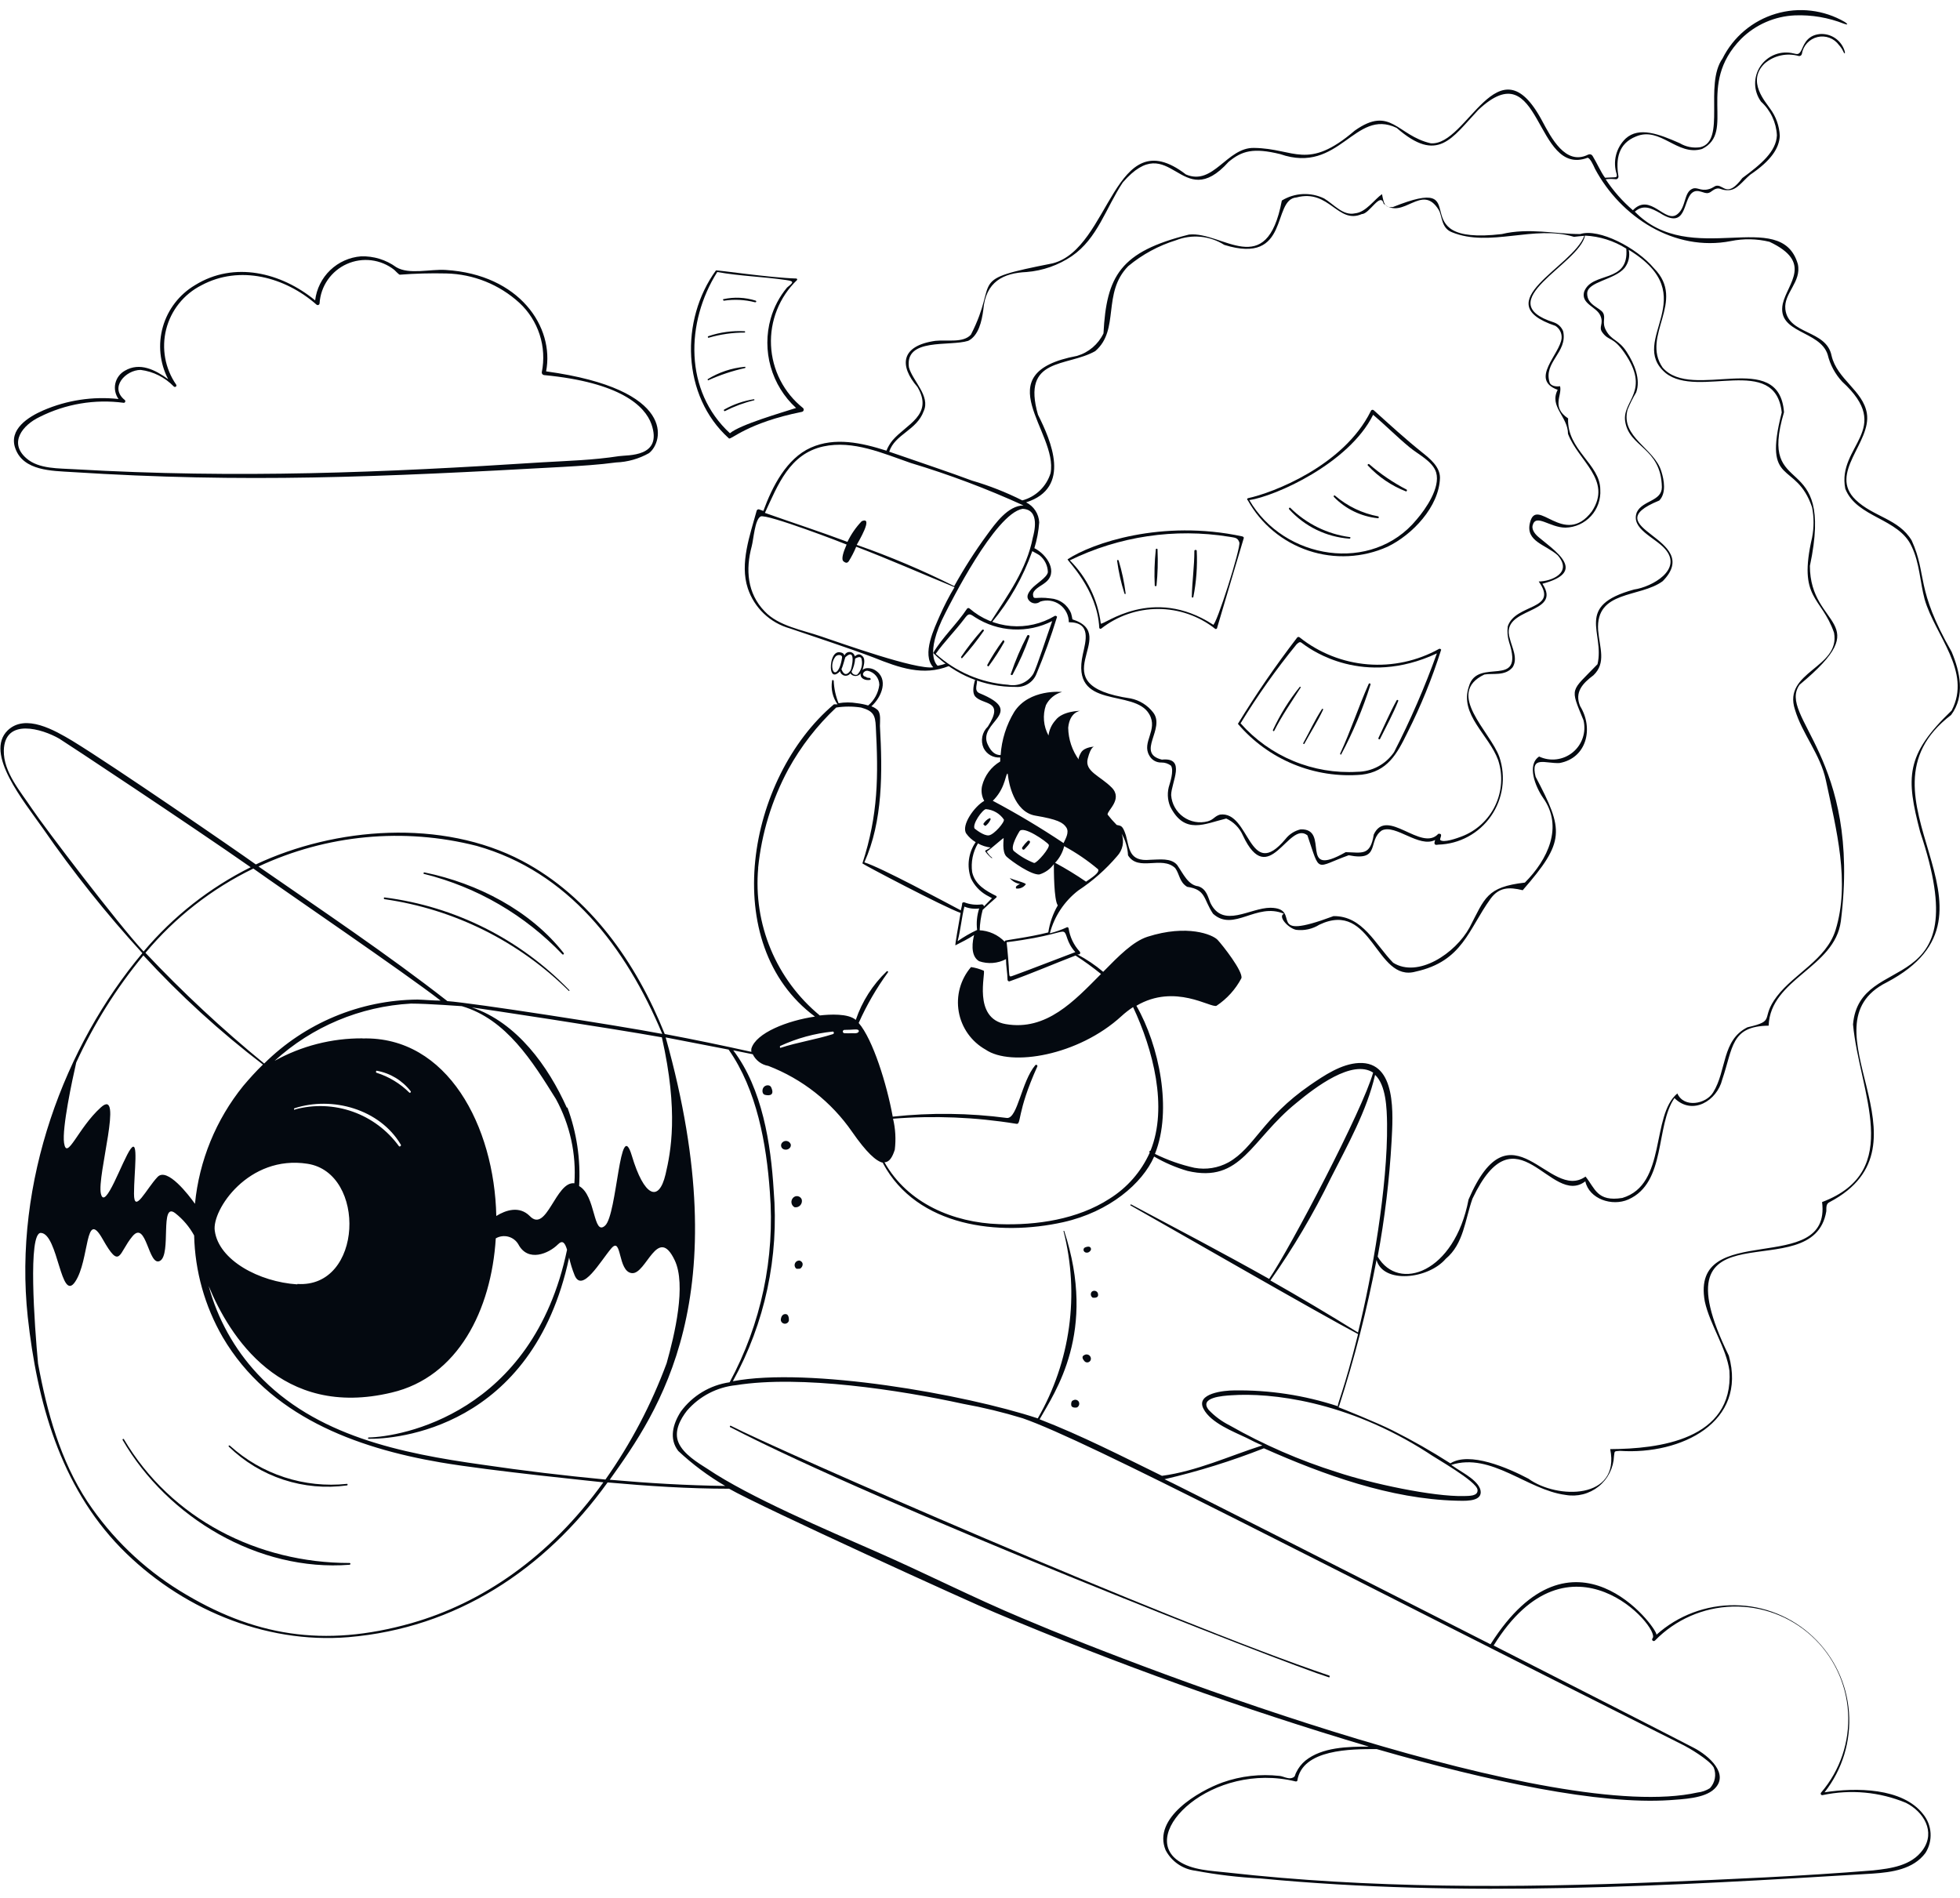 <svg viewBox="0 0 190 184" fill="none" xmlns="http://www.w3.org/2000/svg">
<g id="Group">
<path id="Vector" d="M77.85 39.56C76.929 38.827 76.175 37.906 75.639 36.857C75.103 35.809 74.797 34.658 74.742 33.482C74.687 32.306 74.884 31.131 75.32 30.038C75.756 28.944 76.421 27.956 77.27 27.14C77.276 27.127 77.28 27.112 77.279 27.097C77.279 27.082 77.276 27.067 77.269 27.053C77.262 27.04 77.253 27.028 77.241 27.019C77.229 27.01 77.215 27.003 77.2 27C74.63 26.93 69.45 26.15 69.4 26.22C65.93 31 66.06 38.37 70.66 42.5C70.86 42.67 72.44 40.99 77.72 39.93C77.76 39.925 77.798 39.908 77.83 39.883C77.861 39.857 77.885 39.823 77.899 39.785C77.912 39.747 77.915 39.706 77.906 39.666C77.898 39.626 77.878 39.59 77.85 39.56ZM70.76 42C66.31 37.91 66.46 31.24 69.53 26.37C71.74 26.77 74 26.82 76.22 27.15C77.07 27.27 76.87 27.4 76.29 27.88C75.559 28.759 75.021 29.781 74.71 30.88C74.277 32.411 74.278 34.033 74.712 35.564C75.146 37.095 75.997 38.475 77.17 39.55C75.79 40 71.74 41.16 70.76 42Z" fill="#040910"/>
<path id="Vector_2" d="M73.1 38.7C72.084 38.855 71.105 39.194 70.21 39.7C70.11 39.75 70.21 39.9 70.28 39.85C71.182 39.389 72.135 39.036 73.12 38.8C73.126 38.792 73.13 38.783 73.132 38.774C73.134 38.764 73.134 38.755 73.132 38.745C73.13 38.736 73.126 38.727 73.121 38.719C73.115 38.712 73.108 38.705 73.1 38.7ZM72.19 35.56C70.917 35.677 69.688 36.088 68.6 36.76C68.6 36.76 68.6 36.89 68.65 36.87C69.796 36.351 70.992 35.952 72.22 35.68C72.29 35.66 72.27 35.53 72.19 35.56ZM68.7 32.74C69.834 32.409 71.009 32.24 72.19 32.24C72.203 32.235 72.214 32.226 72.222 32.214C72.23 32.203 72.234 32.189 72.234 32.175C72.234 32.161 72.23 32.147 72.222 32.136C72.214 32.124 72.203 32.115 72.19 32.11C70.997 32.043 69.802 32.206 68.67 32.59C68.57 32.62 68.62 32.77 68.7 32.74ZM73.27 29.15C72.255 28.825 71.172 28.774 70.13 29C70.03 29 70.13 29.17 70.18 29.15C71.18 29 72.2 29.05 73.18 29.3C73.32 29.32 73.35 29.2 73.27 29.15ZM52.94 36C53.76 31.72 50.38 26.61 43.21 26.17C41.7 26.07 39.66 26.65 38.41 25.9C37.421 25.181 36.222 24.812 35 24.85C33.879 24.937 32.823 25.41 32.011 26.189C31.2 26.967 30.683 28.003 30.55 29.12C27.28 26.43 22.71 25.28 18.91 27.64C17.392 28.538 16.275 29.984 15.789 31.68C15.304 33.376 15.487 35.194 16.3 36.76C15.06 35.86 13.56 35.08 12.1 35.94C11.869 36.069 11.667 36.246 11.509 36.458C11.35 36.671 11.239 36.914 11.181 37.173C11.123 37.432 11.121 37.7 11.175 37.959C11.228 38.219 11.335 38.465 11.49 38.68C9.006 38.41 6.494 38.789 4.2 39.78C2.75 40.41 0.81 41.62 1.49 43.48C2.27 45.66 5.06 45.64 6.94 45.76C23.78 46.84 36.77 46.25 54.61 45.26C56.32 45.16 58.03 45.06 59.73 44.83C60.847 44.788 61.937 44.479 62.91 43.93C64.31 42.87 65.63 37.75 52.94 36ZM60 44.22C57.47 44.61 55.09 44.67 52.53 44.82C37.07 45.82 23.1 46.4 7.24 45.49C5.73 45.39 3.77 45.49 2.56 44.43C0.8 42.9 2.23 41.19 3.82 40.43C6.345 39.154 9.197 38.673 12 39.05C12.13 39.05 12.2 38.88 12.1 38.78C10.57 37.57 12.18 35.86 13.64 35.86C14.862 36.015 15.995 36.583 16.85 37.47C16.95 37.57 17.18 37.47 17.08 37.29C16.544 36.516 16.181 35.636 16.013 34.71C15.846 33.784 15.879 32.832 16.11 31.92C16.341 31.008 16.765 30.155 17.354 29.42C17.942 28.686 18.68 28.085 19.52 27.66C23.24 25.66 27.64 26.86 30.68 29.53C30.706 29.553 30.738 29.568 30.771 29.573C30.805 29.579 30.84 29.575 30.872 29.561C30.903 29.547 30.93 29.525 30.95 29.496C30.969 29.468 30.979 29.434 30.98 29.4C31.032 28.585 31.305 27.799 31.77 27.128C32.236 26.457 32.876 25.926 33.621 25.593C34.367 25.259 35.189 25.135 36 25.235C36.81 25.335 37.578 25.655 38.22 26.16C38.3 26.23 38.65 26.61 38.75 26.63C40.254 26.514 41.763 26.474 43.27 26.51C45.892 26.572 48.404 27.58 50.34 29.35C51.251 30.192 51.93 31.254 52.312 32.434C52.694 33.615 52.766 34.874 52.52 36.09C52.514 36.153 52.533 36.216 52.572 36.266C52.611 36.316 52.667 36.35 52.73 36.36C60.15 37.07 62.52 39.36 63.15 41.12C64.27 44.36 60.84 44.09 60 44.22ZM120.43 52C112.62 50.32 105.85 52.66 103.49 54.22C103.39 54.29 106.38 57.11 106.56 60.85C106.562 60.872 106.57 60.894 106.583 60.912C106.596 60.93 106.614 60.944 106.635 60.952C106.656 60.96 106.679 60.963 106.701 60.959C106.723 60.955 106.744 60.945 106.76 60.93C108.331 59.702 110.267 59.035 112.26 59.035C114.254 59.035 116.19 59.702 117.76 60.93C117.777 60.95 117.8 60.965 117.825 60.972C117.851 60.979 117.878 60.978 117.903 60.97C117.928 60.961 117.95 60.945 117.965 60.923C117.981 60.902 117.99 60.876 117.99 60.85C118.84 57.94 119.72 55.05 120.58 52.13C120.566 52.098 120.546 52.07 120.52 52.048C120.494 52.025 120.463 52.009 120.43 52ZM117.59 60.55C111.7 56.73 107.01 60.63 106.71 60.45C106.417 58.13 105.362 55.974 103.71 54.32C108.494 51.984 113.884 51.184 119.14 52.03C119.67 52.13 119.97 52.08 120.14 52.58C120.31 53.08 117.87 60.75 117.59 60.57V60.55Z" fill="#040910"/>
<path id="Vector_3" d="M108.29 54.36C108.435 55.435 108.673 56.496 109 57.53C109 57.6 109.15 57.6 109.12 57.53C108.985 56.449 108.757 55.382 108.44 54.34C108.39 54.24 108.27 54.29 108.29 54.36ZM112.21 53.31C112.215 53.296 112.216 53.282 112.214 53.268C112.212 53.254 112.207 53.24 112.198 53.228C112.19 53.217 112.179 53.207 112.166 53.2C112.153 53.194 112.139 53.19 112.125 53.19C112.111 53.19 112.096 53.194 112.084 53.2C112.071 53.207 112.06 53.217 112.052 53.228C112.043 53.24 112.038 53.254 112.036 53.268C112.034 53.282 112.035 53.296 112.04 53.31C111.917 54.459 111.883 55.616 111.94 56.77C111.946 56.788 111.958 56.803 111.973 56.814C111.988 56.825 112.006 56.83 112.025 56.83C112.044 56.83 112.062 56.825 112.077 56.814C112.092 56.803 112.104 56.788 112.11 56.77C112.227 55.621 112.26 54.464 112.21 53.31ZM115.78 53.41C115.78 54.91 115.56 56.41 115.53 57.88C115.536 57.895 115.546 57.908 115.559 57.918C115.573 57.927 115.589 57.932 115.605 57.932C115.621 57.932 115.637 57.927 115.651 57.918C115.664 57.908 115.674 57.895 115.68 57.88C115.974 56.399 116.085 54.888 116.01 53.38C116 53.28 115.78 53.28 115.78 53.41ZM102.23 59.72C100.956 60.478 99.476 60.816 97.999 60.687C96.522 60.558 95.123 59.968 94 59C93.984 58.983 93.965 58.969 93.943 58.959C93.922 58.95 93.898 58.945 93.875 58.945C93.852 58.945 93.828 58.95 93.807 58.959C93.785 58.969 93.766 58.983 93.75 59C92.75 60.51 91.36 61.77 90.46 63.3C91.506 64.356 92.752 65.191 94.127 65.756C95.501 66.321 96.974 66.604 98.46 66.59C98.88 66.622 99.3 66.52 99.659 66.299C100.019 66.079 100.299 65.75 100.46 65.36C101.218 63.551 101.886 61.706 102.46 59.83C102.51 59.77 102.33 59.64 102.23 59.72ZM100.17 65.32C99.917 65.726 99.545 66.045 99.106 66.235C98.666 66.424 98.179 66.475 97.71 66.38C95.107 66.189 92.643 65.133 90.71 63.38C91.56 62.19 92.57 61.19 93.45 60.03C93.9 59.43 93.95 59.45 94.51 59.83C95.617 60.541 96.89 60.951 98.204 61.017C99.518 61.084 100.827 60.806 102 60.21C101.6 61.3 100.48 64.77 100.17 65.32Z" fill="#040910"/>
<path id="Vector_4" d="M98.16 65.4C98.799 64.221 99.344 62.994 99.79 61.73C99.803 61.701 99.805 61.668 99.793 61.638C99.782 61.608 99.759 61.583 99.73 61.57C99.701 61.557 99.668 61.556 99.638 61.567C99.608 61.578 99.583 61.601 99.57 61.63C98.952 62.811 98.427 64.038 98 65.3C97.91 65.42 98.11 65.5 98.16 65.4ZM97.21 62.1C96.652 62.854 96.148 63.646 95.7 64.47C95.7 64.57 95.8 64.64 95.85 64.57C96.401 63.822 96.905 63.04 97.36 62.23C97.38 62.13 97.26 62 97.21 62.1ZM95.22 61.05C94.475 61.882 93.786 62.764 93.16 63.69C93.16 63.76 93.23 63.86 93.28 63.79C94.032 62.955 94.73 62.073 95.37 61.15C95.42 61.07 95.3 61 95.22 61.05ZM137.85 43.85C136.25 42.57 134.71 41.16 133.18 39.78C133.158 39.758 133.13 39.742 133.1 39.734C133.069 39.726 133.038 39.726 133.007 39.734C132.977 39.742 132.949 39.758 132.927 39.78C132.905 39.802 132.889 39.83 132.88 39.86C130.24 45.19 123.32 47.8 120.96 48.3C120.941 48.309 120.925 48.323 120.913 48.341C120.902 48.358 120.896 48.379 120.896 48.4C120.896 48.421 120.902 48.442 120.913 48.459C120.925 48.477 120.941 48.491 120.96 48.5C122.246 50.81 124.351 52.554 126.859 53.387C129.368 54.22 132.098 54.082 134.51 53C136.9 51.85 139.51 49.13 139.59 46.32C139.59 45.24 138.61 44.46 137.85 43.85ZM121.11 48.48C123.65 48.1 130.77 44.93 133.11 40.21C134.29 41.21 135.42 42.35 136.63 43.35C137.46 44.05 138.89 44.71 139.22 45.81C139.64 47.27 138.22 49.33 137.33 50.36C133 55.64 124.46 54.26 121.11 48.48Z" fill="#040910"/>
<path id="Vector_5" d="M130.87 52.07C128.682 51.782 126.648 50.784 125.08 49.23C125.01 49.16 124.91 49.28 124.96 49.36C126.471 51.034 128.571 52.058 130.82 52.22C130.92 52.22 130.94 52.07 130.87 52.07ZM133.61 50.06C132.066 49.77 130.625 49.08 129.43 48.06C129.36 47.98 129.23 48.06 129.31 48.18C130.446 49.349 131.958 50.078 133.58 50.24C133.68 50.24 133.68 50.09 133.61 50.06ZM136.37 47.47C135.063 46.794 133.841 45.964 132.73 45C132.65 44.93 132.52 45.06 132.6 45.13C133.628 46.235 134.893 47.093 136.3 47.64C136.37 47.65 136.42 47.52 136.37 47.47ZM139.49 62.91C137.384 64.08 134.978 64.599 132.577 64.401C130.175 64.204 127.887 63.299 126 61.8C125.984 61.783 125.965 61.769 125.943 61.76C125.922 61.75 125.898 61.745 125.875 61.745C125.852 61.745 125.828 61.75 125.807 61.76C125.785 61.769 125.766 61.783 125.75 61.8C123.685 64.485 121.765 67.279 120 70.17C121.463 71.889 123.315 73.233 125.402 74.09C127.49 74.948 129.752 75.294 132 75.1C134.49 74.8 135.42 73.1 136.43 71.03C137.73 68.456 138.821 65.78 139.69 63.03C139.76 63 139.61 62.84 139.49 62.91ZM135.14 72.91C134.744 73.493 134.212 73.972 133.59 74.305C132.968 74.637 132.275 74.814 131.57 74.82C129.452 74.945 127.333 74.587 125.374 73.772C123.414 72.958 121.666 71.709 120.26 70.12C121.892 67.445 123.706 64.886 125.69 62.46C126.09 62.1 126.04 62.25 126.54 62.58C127.04 62.91 132.12 66.68 139.29 63.34C138.115 66.617 136.729 69.813 135.14 72.91Z" fill="#040910"/>
<path id="Vector_6" d="M126 66.58C124.962 67.868 124.086 69.279 123.39 70.78C123.39 70.85 123.46 70.93 123.52 70.85C124.27 69.37 125.2 68.04 126.1 66.63C126.09 66.6 126 66.55 126 66.58ZM128.15 68.74C127.46 69.79 126.94 70.95 126.34 72.03C126.29 72.11 126.42 72.16 126.44 72.11C127.04 71 127.72 69.95 128.25 68.82C128.3 68.74 128.2 68.66 128.15 68.74ZM132.68 66.3C131.68 68.54 130.94 70.85 129.91 73.06C129.91 73.14 129.99 73.19 130.01 73.14C131.164 70.98 132.115 68.716 132.85 66.38C132.855 66.369 132.858 66.357 132.859 66.344C132.859 66.332 132.857 66.32 132.853 66.308C132.849 66.297 132.843 66.286 132.834 66.277C132.826 66.268 132.816 66.26 132.805 66.255C132.794 66.25 132.782 66.247 132.769 66.246C132.757 66.246 132.745 66.248 132.733 66.252C132.721 66.256 132.711 66.262 132.702 66.271C132.693 66.279 132.685 66.289 132.68 66.3ZM133.78 71.63C134.38 70.42 135.04 69.22 135.54 67.96C135.59 67.86 135.42 67.81 135.39 67.89C134.74 69.07 134.21 70.32 133.63 71.53C133.58 71.66 133.73 71.73 133.78 71.63ZM128.85 162.43C113.37 157.22 74.93 140.36 70.85 138.22C70.78 138.17 70.7 138.3 70.78 138.35C85.28 145.89 124.4 161.22 128.84 162.61C128.9 162.61 128.93 162.46 128.85 162.43ZM76.14 127.39C75.71 127.39 75.69 127.92 75.69 127.97C75.701 128.061 75.742 128.146 75.808 128.21C75.874 128.274 75.96 128.314 76.051 128.322C76.143 128.33 76.234 128.307 76.311 128.255C76.387 128.204 76.443 128.128 76.47 128.04C76.47 128.04 76.54 127.39 76.14 127.39ZM77.7 122.31L77.55 122.21C77.453 122.192 77.353 122.207 77.266 122.253C77.178 122.299 77.109 122.373 77.069 122.463C77.028 122.553 77.019 122.653 77.043 122.749C77.067 122.845 77.122 122.93 77.2 122.99C77.289 123.006 77.381 123.006 77.47 122.99C77.6 123.06 78 122.62 77.7 122.31ZM77.72 116.28C77.69 116.198 77.638 116.126 77.571 116.07C77.504 116.014 77.424 115.976 77.338 115.961C77.252 115.946 77.163 115.954 77.081 115.983C76.999 116.013 76.926 116.064 76.87 116.13C76.811 116.195 76.767 116.272 76.742 116.357C76.717 116.441 76.712 116.53 76.726 116.617C76.74 116.703 76.775 116.785 76.825 116.857C76.876 116.929 76.943 116.988 77.02 117.03C77.12 117.048 77.224 117.041 77.321 117.009C77.418 116.977 77.505 116.921 77.575 116.846C77.644 116.771 77.694 116.68 77.719 116.582C77.745 116.483 77.745 116.379 77.72 116.28ZM76.64 110.9C76.608 110.826 76.559 110.761 76.496 110.711C76.433 110.661 76.359 110.626 76.28 110.612C76.201 110.597 76.119 110.602 76.043 110.626C75.966 110.65 75.896 110.693 75.84 110.75C75.793 110.794 75.757 110.85 75.737 110.911C75.716 110.972 75.71 111.037 75.72 111.101C75.73 111.165 75.755 111.226 75.793 111.278C75.831 111.33 75.882 111.372 75.94 111.4C76.37 111.59 76.77 111.22 76.64 110.9ZM74 105.44C73.85 105.67 73.87 106.12 74.22 106.15C74.22 106.15 75.22 106.4 74.75 105.39C74.61 105.12 74.16 105.17 74 105.44ZM103.84 136.16C103.84 136.56 104.4 136.44 104.4 136.44C104.448 136.415 104.491 136.38 104.526 136.338C104.561 136.296 104.587 136.248 104.602 136.196C104.618 136.144 104.624 136.089 104.618 136.035C104.612 135.98 104.596 135.928 104.57 135.88C104.542 135.835 104.506 135.796 104.463 135.766C104.42 135.735 104.372 135.714 104.32 135.703C104.269 135.692 104.216 135.691 104.164 135.701C104.113 135.711 104.064 135.731 104.02 135.76C103.89 135.78 103.82 136 103.84 136.16ZM105.17 132C105.225 132.044 105.293 132.07 105.363 132.075C105.433 132.081 105.504 132.066 105.566 132.032C105.627 131.998 105.678 131.946 105.711 131.884C105.743 131.821 105.757 131.75 105.75 131.68C105.743 131.608 105.717 131.539 105.676 131.479C105.634 131.42 105.578 131.372 105.513 131.341C105.447 131.31 105.375 131.296 105.302 131.301C105.23 131.306 105.16 131.33 105.1 131.37C104.72 131.56 105.12 131.94 105.17 132ZM105.93 125.8C106 125.8 106.61 125.9 106.41 125.33C106.384 125.28 106.346 125.236 106.3 125.202C106.254 125.169 106.201 125.146 106.145 125.136C106.089 125.127 106.031 125.13 105.976 125.146C105.922 125.163 105.872 125.191 105.83 125.23C105.795 125.272 105.769 125.322 105.755 125.375C105.741 125.428 105.739 125.484 105.748 125.538C105.758 125.592 105.779 125.644 105.81 125.689C105.842 125.734 105.882 125.772 105.93 125.8ZM105.7 121.25C105.739 121.206 105.761 121.149 105.761 121.09C105.761 121.031 105.739 120.974 105.7 120.93C105.58 120.75 105.07 120.93 105.07 121.03C104.9 121.37 105.41 121.63 105.7 121.25ZM33.88 151.52C25.03 151.52 16.59 147.27 12.01 139.52C11.96 139.44 11.84 139.52 11.89 139.6C16.24 147.11 25.06 152.39 33.89 151.69C34 151.67 34 151.52 33.88 151.52ZM33.63 144C33.73 144 33.71 143.82 33.63 143.85C31.586 144.064 29.52 143.846 27.566 143.208C25.612 142.571 23.814 141.529 22.29 140.15C22.21 140.08 22.11 140.15 22.19 140.25C23.687 141.703 25.495 142.796 27.477 143.446C29.459 144.096 31.563 144.285 33.63 144ZM55.2 96C50.428 91.044 44.105 87.868 37.28 87C37.18 87 37.18 87.15 37.28 87.17C44.038 88.14 50.304 91.261 55.15 96.07C55.15 96.07 55.22 96.07 55.2 96ZM41.15 84.73C46.254 86.008 50.891 88.71 54.52 92.52C54.537 92.533 54.557 92.539 54.578 92.538C54.599 92.537 54.619 92.528 54.635 92.514C54.65 92.5 54.66 92.481 54.663 92.46C54.666 92.439 54.661 92.418 54.65 92.4C51.4 88.25 46.28 85.63 41.17 84.58C41.158 84.574 41.146 84.572 41.133 84.572C41.12 84.572 41.108 84.575 41.097 84.581C41.085 84.587 41.076 84.596 41.069 84.606C41.061 84.616 41.056 84.628 41.055 84.641C41.053 84.654 41.054 84.666 41.059 84.678C41.063 84.691 41.07 84.701 41.079 84.71C41.089 84.719 41.1 84.725 41.112 84.729C41.124 84.732 41.137 84.733 41.15 84.73ZM97.88 85.11C98.126 85.425 98.484 85.633 98.88 85.69C98.76 85.739 98.648 85.806 98.55 85.89C98.45 85.97 98.45 86.14 98.55 86.14C98.718 86.153 98.888 86.123 99.041 86.053C99.195 85.984 99.329 85.876 99.43 85.74C99.59 85.61 98.09 85.26 97.88 85.11Z" fill="#040910"/>
<path id="Vector_7" d="M189.19 63.19C185.64 56.98 186.85 55.79 185.32 52.4C184.06 50.29 181.6 50.11 179.88 48.45C177.21 45.87 181.44 42.89 180.97 40.06C180.6 37.86 178.08 36.77 177.55 34.48C177.04 31.94 173.36 32.48 173.07 29.98C172.89 28.42 174.66 27.34 174.28 25.6C172.65 20 163.89 26.1 158.48 20.52C159.31 19.78 160.1 20.2 160.91 20.65C163.53 22.33 163.12 19.45 164.02 18.7C164.59 18.22 165.19 18.85 165.63 18.7C165.9 18.63 166.02 18.39 166.39 18.29C166.76 18.19 166.87 18.46 167.53 18.44C168.37 18.44 168.91 17.57 169.66 16.94C171.71 15.56 172.48 14.34 172.53 13.17C172.489 12.216 172.162 11.296 171.59 10.53C171.2 9.92 169.26 7.87 171.08 6.14C171.527 5.762 172.059 5.499 172.631 5.376C173.203 5.252 173.797 5.27 174.36 5.43C174.394 5.437 174.428 5.438 174.462 5.432C174.496 5.426 174.528 5.413 174.557 5.395C174.585 5.376 174.61 5.352 174.63 5.324C174.649 5.295 174.663 5.264 174.67 5.23C174.731 4.838 174.907 4.473 175.177 4.181C175.446 3.89 175.796 3.685 176.182 3.592C176.568 3.5 176.972 3.525 177.344 3.663C177.716 3.802 178.038 4.048 178.27 4.37C178.432 4.545 178.567 4.744 178.67 4.96C178.83 5.32 178.88 5.17 178.82 4.96C178.668 4.45 178.347 4.007 177.908 3.704C177.47 3.402 176.941 3.26 176.41 3.3C175.02 3.44 174.81 4.57 174.58 4.95C174.35 5.33 174.2 5.25 173.87 5.18C173.273 5.03 172.644 5.067 172.069 5.287C171.493 5.507 171 5.898 170.655 6.408C170.31 6.918 170.13 7.522 170.14 8.138C170.15 8.754 170.349 9.351 170.71 9.85C171.635 10.694 172.189 11.869 172.25 13.12C172.18 14.69 170.73 15.91 168.9 17.26C167.46 19.18 167.11 17.98 166.47 18C166.17 18 166.13 18.22 165.6 18.35C164.84 18.54 164.52 18.1 164.06 18.3C163.22 18.65 163.46 20.08 162.62 20.75C161.43 21.75 159.99 18.61 158.29 20.38C157.275 19.508 156.386 18.498 155.65 17.38C156.59 17.27 156.65 17.48 156.82 17.3C156.848 17.271 156.869 17.236 156.881 17.198C156.893 17.16 156.896 17.12 156.89 17.08C156.61 15.41 156.89 13.91 158.59 13.23C160.96 12.23 162.59 15.17 165 14.44C168.31 12.78 164.36 8.28 168.78 3.77C170.176 2.388 172.037 1.575 174 1.49C175.622 1.428 177.24 1.704 178.75 2.3C179.36 2.51 178.93 2.19 178.83 2.13C177.828 1.547 176.718 1.176 175.567 1.039C174.416 0.902 173.249 1.003 172.139 1.335C171.028 1.667 169.998 2.222 169.11 2.968C168.223 3.714 167.498 4.633 166.98 5.67C165.17 8.23 167.35 13.67 164.83 14.27C164.138 14.377 163.431 14.239 162.83 13.88C160.83 13 158.89 12.25 157.59 13.43C157.134 13.866 156.81 14.422 156.656 15.035C156.502 15.647 156.524 16.29 156.72 16.89C156.77 17.28 156.72 17.15 155.59 17.23C155.19 16.7 154.81 15.81 154.38 15.11C154.336 15.04 154.268 14.989 154.188 14.966C154.109 14.944 154.024 14.953 153.95 14.99C151.76 16.09 150.36 13.33 149.5 11.73C145.21 3.67 142.26 14.19 138.69 13.89C135.43 13.14 134.82 10.19 131.33 12.66C126.73 16.6 125.52 14.39 121.57 14.34C118.93 14.27 117.63 18.06 114.96 16.91C107.96 11.53 107.67 24.1 102.04 25.53C93.52 27.21 96.94 26.94 94.12 32.44C93.37 33.27 91.84 32.92 90.68 33.04C87.29 33.52 87.16 35.46 88.94 37.52C90.54 40.24 87.83 41.14 86.52 42.69C86.273 42.991 86.074 43.328 85.93 43.69C83.52 42.92 80.93 42.35 78.59 43.4C76.25 44.45 74.86 47.17 74 49.53L73.58 49.38C73.532 49.368 73.482 49.374 73.439 49.398C73.396 49.423 73.364 49.463 73.35 49.51C72.71 51.86 71.69 54.61 72.49 57.03C72.799 57.963 73.333 58.806 74.045 59.484C74.756 60.162 75.623 60.655 76.57 60.92C79.28 61.85 82.02 62.73 84.69 63.74C87.18 64.74 89.5 65.56 91.98 64.57C92.18 64.5 91.77 64.3 91.74 64.31C91.467 64.411 91.186 64.488 90.9 64.54C90.9 64.54 89.51 63.54 91.65 59.41C92.05 58.64 96.45 49.79 99.12 49.33C100.88 49.38 100.23 51.7 100.12 52.12C99.52 55.2 97.7 57.68 96.04 60.27C96.04 60.27 96.04 60.4 96.14 60.34C97.848 58.287 99.178 55.947 100.07 53.43C100.29 53.56 100.58 53.7 100.77 53.83C101.017 54.028 101.217 54.277 101.357 54.56C101.497 54.843 101.573 55.154 101.58 55.47C101.49 56 100.4 56.6 99.98 57.1C99.56 57.6 99.5 57.91 99.75 58.21C99.881 58.368 100.068 58.468 100.272 58.489C100.476 58.509 100.68 58.449 100.84 58.32C101.157 58.216 101.493 58.188 101.823 58.239C102.152 58.29 102.465 58.418 102.735 58.613C103.005 58.809 103.226 59.065 103.378 59.362C103.53 59.658 103.609 59.987 103.61 60.32C105.82 60.32 105.25 62.14 104.97 63.42C103.75 68.92 109.97 66.69 111.41 69.24C112.29 70.77 110.65 71.94 111.41 73.24C111.523 73.453 111.693 73.63 111.902 73.75C112.111 73.87 112.349 73.929 112.59 73.92C112.926 73.915 113.254 74.024 113.52 74.23C113.82 74.74 113.39 75.96 113.37 76.06C113.132 76.755 113.157 77.513 113.44 78.19C114.84 80.96 116.78 79.85 118.87 79.35C119.589 79.676 120.163 80.257 120.48 80.98C122.99 86.36 124.9 79.5 126.74 80.98C128.02 84.75 127.44 84.09 130.74 82.91C133.89 83.54 132.53 81.46 133.96 80.5C135.29 79.87 137.56 82.23 139.12 81.43C139.12 81.53 138.84 82.01 139.44 81.88C140.445 81.85 141.429 81.585 142.313 81.106C143.197 80.627 143.957 79.948 144.531 79.122C145.106 78.297 145.479 77.349 145.621 76.353C145.763 75.358 145.671 74.343 145.35 73.39C144.47 70.9 140.05 67.23 143.89 65.39C144.7 65.24 145.89 65.57 146.63 64.69C147.18 63.83 146.56 62.75 146.36 61.9C145.36 58.78 151.53 59.63 149.52 56.59C151.37 56.1 151.89 55.47 151.75 54.81C151.56 53.88 150.11 52.88 149.15 52.07C148.67 51.67 148.49 51.25 148.57 50.94C148.88 49.74 150.22 51.15 151.76 51.15C152.226 51.139 152.685 51.034 153.109 50.841C153.533 50.648 153.914 50.371 154.229 50.028C154.544 49.684 154.786 49.28 154.94 48.841C155.095 48.401 155.16 47.935 155.13 47.47C155.13 45 151.88 43.62 152.01 40.56C150.35 39.45 151.46 38.32 151.23 37.44C150.78 37.51 150.35 37.39 150.23 37.11C149.57 35.11 151.99 34.17 151.53 32.11C151.452 31.914 151.334 31.736 151.182 31.59C151.03 31.443 150.849 31.331 150.65 31.26C144.32 29.26 153.09 25.63 153.65 22.84C155.07 22.909 156.447 23.343 157.65 24.1C157.95 27.54 154.31 26.26 153.56 28.29C153.25 29.47 154.75 29.73 155.13 30.58C155.51 31.43 154.91 31.67 155.34 32.24C155.98 33.1 156.34 32.59 157.45 34.17C160.07 37.94 157.25 38.81 157.54 40.83C157.91 43.4 161.02 43.36 161.1 47.22C161.1 48.6 159.24 48.5 158.68 49.64C158.03 51.27 160.44 52.1 161.4 53.21C163.18 55.21 160.14 56.9 158.4 57.15C152.57 58.74 155.59 61.3 154.86 64.39C152.24 67.11 152.17 66.58 153.5 69.82C153.638 70.385 153.614 70.977 153.429 71.528C153.245 72.079 152.909 72.567 152.459 72.935C152.009 73.303 151.465 73.536 150.888 73.608C150.311 73.68 149.726 73.587 149.2 73.34C147.99 74.15 148.83 76.25 149.58 77.34C151.58 80.15 150.03 83.34 147.82 85.56C144.1 85.99 143.95 87.05 142.46 89.91C141.08 92.43 137.46 94.84 135.05 93.33C133.31 91.55 132.11 88.78 129.27 88.81C122.35 91.39 126.38 88.05 123.16 88C121.16 88 118.56 90.06 117.33 87.52C117.1 86.97 116.97 86.19 116.17 85.92C115.17 85.81 114.71 84.71 114.11 83.85C113.51 83.15 112.4 83.33 111.49 83.35C109.42 83.55 109.49 82.22 109.14 80.97C108.82 79.97 108.65 80.07 108.25 79.97C107.938 79.654 107.644 79.32 107.37 78.97C107.3 78.59 108.88 77.48 107.77 76.35C106.66 75.22 105.13 74.79 105.44 73.56C105.75 72.33 106.06 72.38 106.11 72.38C106.16 72.38 105.11 72.38 104.78 72.98C104.45 73.58 104.58 73.64 104.61 73.69C103.937 72.776 103.566 71.675 103.55 70.54C103.7 69.01 104.71 68.91 104.71 68.91C104.71 68.91 103 68.91 102.32 69.82C101.948 70.233 101.711 70.749 101.64 71.3C101.396 70.854 101.248 70.363 101.205 69.856C101.162 69.35 101.225 68.841 101.39 68.36C101.546 68.049 101.765 67.775 102.034 67.554C102.303 67.334 102.615 67.172 102.95 67.08C102.95 67.08 99.78 66.75 98.32 69.01C97.551 70.281 97.098 71.718 97 73.2C96.52 73.2 96.11 72.94 95.76 72.2C94.68 69.98 99.62 69.11 94.95 67.2C94.33 66.95 94.84 66.14 94.68 65.91H94.52C94.3 66.69 94.29 67.19 94.52 67.5C95.27 68.38 97.43 67.82 95.76 70.44C95.484 70.701 95.297 71.042 95.223 71.415C95.15 71.787 95.194 72.174 95.35 72.52C95.497 72.815 95.729 73.06 96.016 73.222C96.302 73.384 96.631 73.457 96.96 73.43V73.82C96.524 74.078 96.143 74.421 95.841 74.828C95.539 75.235 95.321 75.698 95.2 76.19C95.09 76.683 95.165 77.199 95.41 77.64C94.48 78.15 93.14 80.01 93.67 80.81C93.913 81.147 94.222 81.429 94.58 81.64C94.231 82.145 94.008 82.726 93.928 83.335C93.848 83.943 93.914 84.562 94.12 85.14C94.438 85.823 94.958 86.392 95.61 86.77L96.16 87.07L95.38 87.87C95.38 87.844 95.375 87.818 95.365 87.793C95.355 87.769 95.34 87.747 95.321 87.729C95.303 87.71 95.281 87.695 95.257 87.685C95.232 87.675 95.206 87.67 95.18 87.67C94.602 87.754 94.013 87.684 93.47 87.47C93.4 87.47 93.27 87.47 93.27 87.6C93.27 87.73 93.19 88.03 93.14 88.25C91.56 87.42 85.38 84.08 83.79 83.6C85.59 79.6 85.55 74.84 85.3 70.38C85.3 69.93 85.4 69.25 85.12 68.87C84.935 68.691 84.713 68.555 84.47 68.47C85.47 67.59 86.2 65.78 84.8 64.95C84.47 64.75 83.87 64.67 83.62 64.95C83.69 64.64 83.95 63.95 83.62 63.62C83.29 63.29 83.09 63.47 82.86 63.62C82.837 63.508 82.779 63.407 82.693 63.332C82.608 63.257 82.5 63.212 82.387 63.204C82.273 63.197 82.16 63.226 82.065 63.288C81.97 63.351 81.898 63.443 81.86 63.55C81.81 63.42 81.77 63.3 81.46 63.24C80.66 63.07 80.46 64.46 80.57 64.98C80.75 65.84 81.43 65.08 81.43 65.06C81.452 65.166 81.504 65.264 81.58 65.341C81.656 65.418 81.753 65.472 81.858 65.495C81.964 65.519 82.075 65.511 82.176 65.472C82.278 65.434 82.366 65.367 82.43 65.28C82.488 65.359 82.563 65.422 82.65 65.466C82.737 65.51 82.833 65.533 82.93 65.533C83.027 65.533 83.123 65.51 83.21 65.466C83.297 65.422 83.372 65.359 83.43 65.28C83.35 65.81 83.93 65.99 84.34 65.91C84.44 65.91 84.41 65.76 84.34 65.73C84.27 65.7 84.01 65.73 83.98 65.63C83.38 65.51 83.73 64.96 84.13 65.03C84.442 65.098 84.721 65.269 84.922 65.516C85.124 65.763 85.236 66.071 85.24 66.39C85.145 67.169 84.76 67.883 84.16 68.39C83.807 68.286 83.446 68.212 83.08 68.17C82.487 68.07 81.882 68.07 81.29 68.17C81.01 67.479 80.851 66.745 80.82 66C80.82 65.93 80.66 65.87 80.66 66C80.53 66.8 80.72 67.619 81.19 68.28H80.84C72.42 75.38 69.53 91.52 79 98.55C76.32 98.94 73.28 100.14 72.84 101.65C72.82 101.756 72.82 101.864 72.84 101.97C70.05 101.35 67.26 100.77 64.44 100.24C61.68 93.33 57.19 86.92 50.61 83.45C42.85 79.37 32.51 80.17 24.8 83.8C22.8 82.37 11 74.25 7 71.81C5.32 70.81 2.47 69.14 0.74 70.81C-1.53 73.03 2.3 77.66 4.16 80.31C7.095 84.555 10.316 88.594 13.8 92.4C6.29 101.34 1.28 114.55 2.69 127.66C3.59 135.88 5.83 144 11.69 150.04C17.39 155.87 25.59 159.39 33.78 158.71C44.18 157.83 52.78 152.22 58.9 143.71C62.82 144.06 66.74 144.32 70.68 144.32C73.68 146.05 94.39 155.48 96.45 156.32C108.285 161.316 120.387 165.656 132.7 169.32C130.64 169.32 128.17 169.37 126.54 170.68C126.169 170.99 125.869 171.375 125.66 171.81C125.49 172.11 125.61 172.23 125.24 172.36C124.87 172.49 124.36 172.18 124.03 172.16C122.169 171.952 120.286 172.167 118.52 172.79C116.21 173.62 111.71 176.23 112.99 179.35C113.272 179.894 113.683 180.36 114.187 180.708C114.691 181.057 115.272 181.277 115.88 181.35C117.957 181.741 120.059 181.991 122.17 182.1C141.9 183.99 161.81 182.83 181.54 181.63C183.4 181.5 185.47 181.22 186.65 179.63C187.014 179.057 187.187 178.385 187.146 177.708C187.105 177.031 186.851 176.384 186.42 175.86C184.42 173.29 179.89 173.28 176.87 173.75C178.603 171.546 179.447 168.772 179.235 165.976C179.023 163.18 177.771 160.564 175.726 158.646C173.681 156.728 170.991 155.646 168.187 155.613C165.383 155.58 162.669 156.6 160.58 158.47C160.58 157.72 152.44 146.83 144.49 159.4C129.79 151.92 113 143.4 112.89 143.4C116.169 142.637 119.388 141.634 122.52 140.4C128.33 142.98 134.79 145.31 141.17 145.48C141.75 145.48 143.56 145.65 143.54 144.65C143.52 143.65 141.83 142.79 141.2 142.36L140.68 142.01C144.57 140.77 148.04 144.44 151.76 144.92C152.322 145.02 152.899 144.999 153.452 144.858C154.005 144.717 154.521 144.46 154.966 144.103C155.412 143.746 155.775 143.297 156.033 142.788C156.29 142.279 156.436 141.72 156.46 141.15C156.53 140.63 156.46 140.7 157.04 140.65C162.99 141.05 169.4 137.86 167.59 131.42C160.1 116.14 175.76 125.11 177.04 117.42C177.04 116.95 177.04 116.69 177.35 116.54C187.98 110.94 174.46 99.45 182.9 95.23C195.9 88.39 178.75 77.23 189.14 69.31C190.52 67.46 190 65.12 189.19 63.19ZM80.71 64.87C80.662 64.656 80.664 64.435 80.714 64.222C80.764 64.009 80.862 63.81 81 63.64C81.22 63.41 81.67 63.47 81.63 63.74C81.42 65.17 80.86 65.5 80.71 64.87ZM82.45 64.99C81.86 65.84 81.59 64.89 81.57 64.87C81.72 64.57 81.92 63.74 81.95 63.71C83.05 62.7 82.55 64.85 82.45 65V64.99ZM83.1 65.4C83.046 65.419 82.988 65.426 82.93 65.422C82.873 65.418 82.817 65.403 82.766 65.376C82.715 65.35 82.669 65.314 82.632 65.27C82.595 65.226 82.567 65.175 82.55 65.12C82.747 64.719 82.865 64.285 82.9 63.84C83.1 63.74 83.48 63.54 83.53 63.94C83.584 64.2 83.573 64.469 83.498 64.724C83.423 64.979 83.287 65.211 83.1 65.4ZM91.1 59.69C90.6 60.85 89.31 63.44 90.47 64.69C88.78 64.94 81.57 62.36 79.58 61.69C77.82 61.08 75.46 60.69 74.13 59.27C72.42 57.51 72.27 55.2 72.87 52.96C73.05 52.29 73.17 50.37 73.73 50.07C74.29 49.77 82 52.74 82.07 52.79C81.75 53.52 81.52 54.22 81.77 54.42C82.02 54.62 82.15 54.57 82.27 54.42C82.552 53.968 82.797 53.493 83 53C86.22 54.23 89.34 55.61 92.53 56.92C91.996 57.813 91.519 58.738 91.1 59.69ZM95.7 51.82C94.529 53.418 93.461 55.088 92.5 56.82C89.438 55.287 86.282 53.951 83.05 52.82C83.18 52.57 84.74 50 83.53 50.53C82.967 51.12 82.502 51.795 82.15 52.53C79.48 51.53 76.77 50.65 74.15 49.72C75.41 47 76.54 44 79.81 43.28C82.7 42.65 85.59 43.95 88.28 44.88C92.016 46.004 95.671 47.38 99.22 49C97.71 49 96.47 50.77 95.7 51.82ZM150.78 31.59C150.98 31.716 151.142 31.894 151.248 32.106C151.354 32.318 151.4 32.554 151.38 32.79C151.23 34.33 148.24 36.79 151 37.79C150.15 39.42 152 40.38 152 42.06C153 44.7 156.32 46.54 154.31 49.58C151.62 53.14 148.94 48.01 148.31 50.69C147.87 52.49 149.84 52.79 151 53.83C152.5 55.56 150.32 56.37 149.16 56.37C151.16 59.18 146.9 58.48 146.16 60.72C146.093 61.233 146.138 61.755 146.29 62.25C147.82 66.93 143.22 63.61 142.39 66.55C141.46 69.29 144.33 71.22 145.23 73.69C145.706 75.147 145.6 76.732 144.935 78.113C144.27 79.494 143.096 80.564 141.66 81.1C141.29 81.24 139.88 81.76 139.6 81.41C139.6 81.18 139.91 80.78 139.43 80.83C137.79 82.64 134.43 78.19 133.17 80.9C132.84 83.01 132.01 82.64 130.45 82.61C125.75 85.28 129.02 80.3 126.08 80.4C125.502 80.536 124.987 80.864 124.62 81.33C121.05 85.6 121.18 78.56 118.26 78.97C117.71 79.14 117.68 79.44 117.08 79.62C116.677 79.727 116.255 79.744 115.845 79.669C115.434 79.594 115.046 79.429 114.707 79.186C114.367 78.944 114.086 78.629 113.883 78.265C113.679 77.901 113.559 77.496 113.53 77.08C113.53 75.87 115.04 73.39 112.63 73.64C110.07 73.01 113.03 70.64 111.78 69.06C111.241 68.366 110.471 67.887 109.61 67.71C100.49 66.37 108.81 61.6 103.96 60.04C103.927 59.844 103.884 59.651 103.83 59.46C103.666 59.055 103.392 58.705 103.038 58.448C102.684 58.192 102.266 58.04 101.83 58.01C100.39 57.81 100.19 58.21 100.14 57.68C100.09 57.15 100.92 56.81 101.27 56.52C102.67 55.52 101.5 53.75 100.27 53.14C100.522 52.327 100.68 51.489 100.74 50.64C100.72 50.233 100.592 49.838 100.369 49.497C100.145 49.156 99.835 48.881 99.47 48.7C103.91 47.29 101.87 42.7 100.62 40.2C99.01 34.6 103.41 35.6 106.17 34.04C108.59 31.96 106.8 28.42 109.37 25.8C110.733 24.667 112.307 23.814 114 23.29C114.76 22.991 115.581 22.877 116.394 22.955C117.207 23.033 117.99 23.302 118.68 23.74C125.11 25.74 123.25 19.32 125.68 19.14C128.87 18.29 129.68 21.78 132.02 20.75C132.75 20.75 133.83 18.56 134.13 19.75C136.04 21.4 137.85 17.66 139.48 20.37C139.81 20.95 139.71 22.11 140.74 22.51C144.41 24.02 148.74 21.78 152.58 22.96C152.93 22.91 153.28 22.89 153.58 22.86C152.48 25.88 144 29.3 150.78 31.59ZM108.29 83C108.559 82.714 108.743 82.358 108.821 81.973C108.898 81.588 108.867 81.188 108.73 80.82C109.1 81.461 109.313 82.181 109.35 82.92C110.35 84.53 112.62 82.92 113.92 84.15C114.35 84.73 114.32 85.51 115.08 85.97C116.94 86.24 116.64 87.17 117.59 88.58C119.59 90.39 121.79 87.45 124.46 88.58C123.85 88.84 124.86 89.97 125.64 90.14C126.428 90.239 127.227 90.063 127.9 89.64C133.05 87.2 133.35 95.27 137.23 94.19C141.8 93.19 142.35 90.08 144.49 87.13C145.3 86.01 146.28 85.97 147.61 86.3C151.73 81.57 151.61 80.51 148.86 75.3C148.34 73.21 149.79 74.04 151.18 73.97C153.82 73.49 154.5 70.6 153.18 68.46C152.61 67.11 153.41 66.25 154.47 65.46C155.72 64.26 155.07 62.82 154.92 61.09C154.67 57.19 158.97 57.97 161.18 56.34C165.3 52.16 154.31 51.18 160.85 48.52C161.55 47.79 161.31 46.52 161.05 45.7C160.39 43.46 157.05 42.37 157.78 39.7C158.014 39.127 158.292 38.572 158.61 38.04C159.06 36.79 158.46 35.3 157.68 34.1C156.9 32.9 156.21 33.02 155.68 32.02C155.26 31.25 155.68 30.83 155.4 30.33C155.12 29.83 153.84 29.58 153.86 28.44C153.88 27.3 156.5 27.14 157.48 25.98C157.673 25.734 157.809 25.45 157.88 25.145C157.951 24.841 157.954 24.526 157.89 24.22C165.31 28.74 157.69 32.96 161.46 36.16C164.63 38.7 172.09 34.27 172.72 39.98C170.86 47.29 174.1 44.58 175.66 49.18C175.85 50.151 175.85 51.149 175.66 52.12C174.27 58.12 176.56 57.78 177.79 61.34C178.42 64.76 172.79 65.09 174 68.79C174.7 71.15 176.46 73.11 177 75.65C178 80.37 179.37 85.55 177.93 90.18C177.03 93.02 173.93 94.38 172.25 96.59C170.57 98.8 172.25 98.93 169.39 99.59C166.9 100.84 167.39 103.78 166.07 105.9C165.37 107.05 163.23 107.43 162.6 106C160.01 108.16 161.6 114.84 157.27 116.13C154.81 116.53 154.63 115.2 153.7 114.06C150.18 116.55 146.51 106.65 142.36 116.28C141.01 123.38 135.58 125.28 133.55 121.82C134.238 118.113 134.689 114.365 134.9 110.6C135.02 108.21 135.45 102.88 131.73 103.05C130.02 103.13 128.36 104.26 127 105.19C122.36 108.39 121.61 111.26 119.09 112.68C118.083 113.23 116.918 113.417 115.79 113.21C114.464 112.916 113.178 112.463 111.96 111.86C113.67 107.59 112.36 101.33 110.16 97.5C113.91 95.29 117.4 97.76 117.93 97.5C118.944 96.825 119.772 95.907 120.34 94.83C120.52 94.18 118.51 91.62 118.03 91.11C117.55 90.6 115.09 89.58 111.24 90.81C109.84 91.26 108.45 92.67 106.94 94.21C106.168 93.556 105.326 92.99 104.43 92.52C104.48 92.524 104.53 92.524 104.58 92.52C104.71 92.52 104.76 92.35 104.66 92.24C104.089 91.616 103.716 90.836 103.59 90C103.59 89.92 103.46 89.85 103.41 89.9C102.882 90.142 102.333 90.336 101.77 90.48C102.205 88.832 103.172 87.373 104.52 86.33C105.928 85.404 107.197 84.283 108.29 83ZM131.65 129.18C128.85 127.44 126.017 125.757 123.15 124.13C125.367 120.983 127.326 117.662 129.01 114.2C130.61 111.05 132.5 107.68 133.3 104.2C134.36 105.2 134.44 107.42 134.46 108.95C134.53 115 133 123.73 131.65 129.15V129.18ZM104.24 92.3C102.24 93.05 100.33 93.81 98.36 94.53C97.81 94.74 97.86 94.73 97.81 94.16C97.81 93.8 97.66 91.94 97.58 91.34C101.9 90.8 102.8 90.19 103.13 90.34C103.46 90.49 103.34 91.31 104.24 92.3ZM106.46 84.3C106.59 84.62 105.78 85.12 105.28 85.47C104.313 84.807 103.312 84.196 102.28 83.64C102.71 83.19 103.013 82.635 103.16 82.03C104.334 82.665 105.44 83.419 106.46 84.28V84.3ZM97.36 75.82C97.68 74.69 97.68 74.92 97.73 75.32C97.78 75.72 98.24 78.71 100.37 79.07C102.5 79.43 103.05 79.73 103.37 80.22C103.69 80.71 103.25 81.38 103.1 81.73C100.883 80.249 98.594 78.881 96.24 77.63C96.759 77.122 97.143 76.493 97.36 75.8V75.82ZM100.27 83.67C99.544 83.388 98.868 82.989 98.27 82.49C97.88 82.09 98.82 80.6 98.82 80.6C99.17 79.97 101.48 81.6 101.66 81.88C101.84 82.16 100.52 83.67 100.27 83.65V83.67ZM94.49 80.35C94.19 79.92 95.25 78.47 95.57 78.44C95.916 78.466 96.253 78.569 96.554 78.742C96.855 78.915 97.113 79.154 97.31 79.44C97.43 79.67 96.38 80.9 95.87 80.98C95.36 81.06 94.49 80.33 94.49 80.33V80.35ZM94.97 90.2C94.988 89.524 95.085 88.853 95.26 88.2C95.7 87.79 96.13 87.39 96.58 87.01C96.591 87.001 96.599 86.989 96.605 86.976C96.611 86.963 96.614 86.949 96.614 86.935C96.614 86.921 96.611 86.907 96.605 86.894C96.599 86.881 96.591 86.869 96.58 86.86C95.58 86.36 94.52 85.78 94.24 84.55C94.106 83.584 94.304 82.6 94.8 81.76C95.179 81.975 95.597 82.111 96.03 82.16C95.54 82.48 95.47 82.42 95.52 82.55C95.683 82.77 95.871 82.972 96.08 83.15C96.22 83.26 96.21 83.15 96.08 83.07C95.95 82.99 95.72 82.65 95.65 82.56C96.1 82.26 97.26 81.2 97.29 81.25C97.32 81.3 97.09 82.61 97.59 83.06C98.09 83.51 99.98 84.85 100.76 84.77C101.323 84.598 101.815 84.247 102.16 83.77C102.16 84.35 102.16 87.24 102.54 87.77C102.071 88.578 101.759 89.466 101.62 90.39C99.68 90.89 97.41 91.13 97.41 91.21V91.31C96.754 90.618 95.853 90.213 94.9 90.18C94.9 90.18 95 90.23 95 90.18L94.97 90.2ZM93.49 87.89C93.943 88.073 94.436 88.135 94.92 88.07C94.703 88.741 94.635 89.45 94.72 90.15C94.06 90.458 93.427 90.823 92.83 91.24C93.14 90.06 93.21 89 93.49 87.87V87.89ZM73.49 84.15C73.824 80.802 74.817 77.553 76.41 74.59C77.635 72.358 79.204 70.333 81.06 68.59C81.859 68.467 82.671 68.467 83.47 68.59C84.65 68.92 84.85 69.32 84.9 70.45C85.15 75.17 85.15 78.95 83.6 83.7C83.6 83.77 91.54 87.95 93.12 88.5C92.95 89.5 92.55 91.67 92.62 91.64C93.2 91.34 93.88 91.01 94.43 90.64C94.3 91.14 94 92.64 94.91 93.18C95.336 93.326 95.787 93.384 96.236 93.35C96.684 93.316 97.122 93.19 97.52 92.98C97.52 93.66 97.66 94.31 97.67 94.98C97.671 95.004 97.677 95.028 97.688 95.049C97.699 95.07 97.715 95.089 97.734 95.103C97.753 95.118 97.775 95.127 97.799 95.132C97.823 95.137 97.847 95.136 97.87 95.13C100.06 94.35 102.1 93.46 104.26 92.63C105.115 93.182 105.94 93.779 106.73 94.42C104.14 97.03 101.44 99.96 97.5 99.28C94.25 98.73 95.59 94.28 95.36 94.1C94.967 93.93 94.554 93.812 94.13 93.75C93.623 94.339 93.254 95.034 93.048 95.783C92.843 96.533 92.806 97.319 92.941 98.084C93.076 98.849 93.379 99.575 93.828 100.209C94.278 100.843 94.862 101.369 95.54 101.75C98 103.44 104.54 102.33 108.71 98.51C109.062 98.186 109.44 97.892 109.84 97.63C111.77 101.73 113.24 107.33 111.53 111.55C111.44 111.55 111.38 111.64 111.45 111.75C110.621 113.591 109.264 115.143 107.55 116.21C104.46 118.21 100.49 118.8 96.84 118.67C92.42 118.52 87.99 116.67 85.74 112.67C86.21 112.67 86.51 112.18 86.74 111.45C86.862 110.448 86.805 109.432 86.57 108.45C90.552 108.133 94.558 108.298 98.5 108.94C99.05 109.07 98.5 107.94 100.56 103.38C100.568 103.354 100.567 103.327 100.558 103.302C100.548 103.276 100.53 103.255 100.507 103.241C100.484 103.228 100.457 103.222 100.43 103.225C100.404 103.229 100.379 103.241 100.36 103.26C99.01 104.86 98.65 108.43 97.62 108.38C93.945 107.895 90.225 107.851 86.54 108.25C85.97 105.12 84.62 100.76 83.24 99.17C84.011 97.438 84.963 95.792 86.08 94.26C86.14 94.18 86.01 94.11 85.96 94.16C84.595 95.466 83.566 97.081 82.96 98.87C82.21 98.23 80.45 98.33 79.47 98.44C77.387 96.72 75.754 94.517 74.714 92.024C73.674 89.53 73.257 86.821 73.5 84.13L73.49 84.15ZM83.19 100.08C83.02 100.21 82.79 100.16 82.59 100.16C82.347 100.175 82.103 100.175 81.86 100.16C81.818 100.16 81.777 100.143 81.747 100.113C81.717 100.083 81.7 100.042 81.7 100C81.7 99.958 81.717 99.917 81.747 99.887C81.777 99.857 81.818 99.84 81.86 99.84C82.76 99.84 82.97 99.74 83.19 99.84C83.209 99.851 83.225 99.866 83.237 99.885C83.248 99.904 83.255 99.925 83.256 99.947C83.257 99.969 83.252 99.991 83.243 100.011C83.233 100.031 83.218 100.047 83.2 100.06L83.19 100.08ZM75.65 101.39C77.258 100.648 78.978 100.178 80.74 100C80.767 100.008 80.791 100.024 80.808 100.047C80.825 100.069 80.834 100.097 80.834 100.125C80.834 100.153 80.825 100.181 80.808 100.203C80.791 100.226 80.767 100.242 80.74 100.25C79.08 100.78 77.34 101.03 75.66 101.58C75.61 101.62 75.56 101.42 75.66 101.37L75.65 101.39ZM54.95 107.39C53.16 103.39 50.11 99.12 45.74 97.66C46.74 97.79 59.14 99.66 64.16 100.56C65.8 107.82 65.02 111.69 64.52 113.83C63.86 116.64 62.43 115.99 61.25 112.04C60.07 108.09 59.84 117.73 58.66 118.81C57.48 119.89 57.78 115.89 56.14 114.98C56.292 112.385 55.904 109.787 55 107.35L54.95 107.39ZM28.59 107.59C28.571 107.593 28.552 107.59 28.535 107.58C28.519 107.57 28.507 107.555 28.501 107.536C28.495 107.518 28.495 107.499 28.503 107.481C28.51 107.463 28.523 107.449 28.54 107.44C32.21 106.24 36.81 107.52 38.85 110.96C38.93 111.06 38.75 111.21 38.67 111.11C37.549 109.567 35.986 108.401 34.188 107.765C32.39 107.129 30.442 107.054 28.6 107.55L28.59 107.59ZM28.82 124.51C25.12 124.27 21.2 122.17 20.82 119.31C20.52 117.31 24.09 111.92 29.82 112.82C35.55 113.72 35.19 124.89 28.83 124.47L28.82 124.51ZM36.52 104C36.4 104 36.45 103.77 36.52 103.8C37.831 104.032 39.008 104.745 39.82 105.8C39.827 105.818 39.829 105.838 39.825 105.857C39.821 105.876 39.812 105.894 39.798 105.908C39.784 105.922 39.766 105.931 39.747 105.935C39.728 105.939 39.708 105.937 39.69 105.93C38.802 105.043 37.715 104.382 36.52 104ZM35.14 100.66C32.16 100.643 29.226 101.394 26.62 102.84C30.254 99.52 34.925 97.559 39.84 97.29C41.45 97.29 44.74 97.54 44.77 97.54C49.09 98.8 51.63 102.92 53.89 106.54C55.255 109.036 55.877 111.872 55.68 114.71C53.87 114.48 52.99 119.61 51.35 117.88C50.35 116.88 49.04 117.3 48.11 117.88C47.93 109.19 43.38 100.44 35.14 100.67V100.66ZM46.2 82C55.08 84.5 60.66 91.79 64.2 100.23C59.68 99.37 45.84 97.23 43.37 97.05C37.56 92.51 31.12 88.2 25.06 84C31.664 80.911 39.134 80.204 46.2 82ZM42.71 97C41.95 97 41.22 96.92 40.47 96.9C34.898 96.95 29.566 99.175 25.61 103.1C21.546 99.775 17.701 96.191 14.1 92.37C16.968 88.936 20.533 86.151 24.56 84.2C27.15 86.06 39.39 94.41 42.71 97ZM3.1 78.4C2 76.74 0.32 74.84 0.37 72.75C0.45 69.56 4.09 70.65 5.75 71.61C6.26 71.91 18.67 80.13 24.3 84.07C20.319 86.056 16.786 88.837 13.92 92.24C11.43 89.56 4.33 80.23 3.1 78.4ZM7.39 103C9.096 99.27 11.284 95.78 13.9 92.62C17.447 96.478 21.326 100.018 25.49 103.2C24.81 103.86 24.18 104.56 23.58 105.27C20.936 108.54 19.308 112.514 18.9 116.7C18.3 115.85 16.21 113.13 15.28 114.09C14.2 115.22 12.99 117.78 12.99 115.72C12.99 113.66 13.47 110.29 12.67 111.37C11.87 112.45 10.18 117.46 9.78 115.72C9.38 113.98 12.01 105.34 9.78 107.35C7.55 109.36 6.48 112.58 6.21 110.8C6 109.36 7 104.71 7.39 103ZM39.89 157.35C31.36 159.77 24.53 158.59 17.42 154.21C13.861 152.008 10.816 149.069 8.49 145.59C5.85 141.59 4.55 136.87 3.69 132.19C3.34 128.47 2.69 119.44 3.97 119.52C5.65 119.62 5.88 126.36 7.29 124.25C8.7 122.14 8.22 117.06 9.95 120.12C11.68 123.18 11.48 121.48 12.84 119.85C14.2 118.22 14.38 122.85 15.51 122.23C16.64 121.61 15.46 116.43 16.99 117.61C17.741 118.198 18.363 118.933 18.82 119.77C18.902 123.237 19.854 126.628 21.59 129.63C26.06 137.24 34.44 140.36 42.71 141.77C47.56 142.6 58.12 143.65 58.49 143.7C53.24 151 46.7 155.4 39.89 157.35ZM58.69 143.43C54.69 143.05 50.69 142.57 46.75 141.99C38.94 140.89 30.59 139.23 24.96 133.19C22.713 130.778 21.089 127.853 20.23 124.67C22.23 129.52 27.23 137.57 37.96 135C44.39 133.5 47.63 127 48.06 120.05C48.242 119.944 48.443 119.875 48.651 119.847C48.86 119.819 49.072 119.832 49.275 119.886C49.479 119.94 49.67 120.033 49.837 120.161C50.004 120.288 50.145 120.448 50.25 120.63C51.18 122.39 53.19 121.53 54.09 120.63C54.55 120.17 54.77 120.5 54.97 121.15C51.63 137.09 38.81 139.3 35.72 139.35C35.707 139.355 35.696 139.364 35.688 139.376C35.68 139.387 35.676 139.401 35.676 139.415C35.676 139.429 35.68 139.443 35.688 139.454C35.696 139.466 35.707 139.475 35.72 139.48C38.26 139.53 51.61 138.57 55.17 121.91C55.299 122.494 55.476 123.066 55.7 123.62C56.43 125.4 58.19 122.28 59.25 121.03C60.31 119.78 59.85 123.27 61.25 123.42C62.65 123.57 63.74 118.69 65.4 122.16C66.55 124.55 65.4 129.4 64.62 132.16C63.14 136.158 61.147 139.946 58.69 143.43ZM59.12 143.43C63.82 136.84 71.61 125.81 64.53 100.57C66.53 100.95 68.6 101.35 70.63 101.75C73.37 105.65 74.3 110.9 74.63 115.55C75.135 121.947 73.781 128.354 70.73 134C69.792 134.135 68.891 134.456 68.079 134.943C67.266 135.431 66.56 136.076 66 136.84C65.22 138.05 64.84 139.48 65.75 140.66C67.136 141.956 68.662 143.093 70.3 144.05C66.56 144 62.84 143.78 59.12 143.45V143.43ZM160.2 158.81C160.17 158.841 160.152 158.882 160.152 158.925C160.152 158.968 160.17 159.01 160.2 159.04C160.231 159.071 160.272 159.088 160.315 159.088C160.358 159.088 160.4 159.071 160.43 159.04C162.409 157.009 165.101 155.827 167.936 155.745C170.771 155.664 173.527 156.688 175.62 158.602C177.713 160.516 178.979 163.169 179.151 166C179.323 168.831 178.386 171.617 176.54 173.77C176.516 173.794 176.501 173.825 176.497 173.858C176.492 173.891 176.499 173.925 176.517 173.954C176.534 173.983 176.561 174.005 176.592 174.017C176.623 174.029 176.658 174.03 176.69 174.02C179.394 173.448 182.208 173.709 184.76 174.77C186.47 175.63 187.65 177.56 186.4 179.32C185.29 180.88 183.3 181.13 181.57 181.32C174.66 181.88 167.74 182.18 160.83 182.46C146.83 183.03 132.83 183.08 119 181.53C117.44 181.35 115.56 181.32 114.22 180.39C110.31 177.7 117.51 170.71 125.61 172.7C125.61 172.7 125.74 172.7 125.76 172.63C126.23 169.54 131.01 169.56 133.45 169.56C144.45 172.73 155.04 174.96 161.86 174.51C163.14 174.41 165.22 174.35 166.18 173.43C167.69 172 165.66 170.19 164.18 169.43C160.67 167.61 153.08 163.74 144.79 159.52C152.14 147.66 161 157.83 160.2 158.81ZM163.27 169.22C163.52 169.34 165.71 170.58 166.13 171.35C166.263 171.684 166.299 172.05 166.233 172.403C166.168 172.757 166.004 173.085 165.76 173.35C165.394 173.581 164.98 173.725 164.55 173.77C150.72 176.85 112.31 162.48 99.12 156.88C94.34 154.88 89.71 152.51 84.94 150.42C80.17 148.33 72.61 145.11 68.62 142.42C67.62 141.79 66.26 140.96 65.78 139.86C65.3 138.76 65.96 137.57 66.59 136.76C67.803 135.353 69.511 134.465 71.36 134.28C77.62 133.28 87.23 134.75 93.36 136.09C95.313 136.442 97.243 136.909 99.14 137.49C105.51 139.7 127.1 151.09 163.27 169.22ZM112.64 143.07C108.74 141.16 104.82 139.15 100.78 137.59C102.26 134.95 106.38 129.15 103.16 119.32H103.09C104.67 125.472 103.776 131.999 100.6 137.5C93.53 135.16 78.39 132.5 71.04 133.9C74.155 128.259 75.533 121.822 75 115.4C74.73 110.92 73.9 105.52 71.08 101.82L72.97 102.2C73.114 102.495 73.326 102.751 73.588 102.948C73.851 103.145 74.156 103.276 74.48 103.33C77.767 104.596 80.596 106.823 82.6 109.72C83.99 111.72 84.93 112.58 85.6 112.72C85.596 112.729 85.593 112.74 85.593 112.75C85.593 112.76 85.596 112.771 85.6 112.78C88.91 118.94 96.83 119.87 103.07 118.48C107.55 117.48 110.75 114.71 111.88 112.12C112.896 112.714 113.98 113.181 115.11 113.51C120.34 114.74 121.23 110.51 125.67 106.92C127.51 105.39 131.09 102.67 133.11 103.98C132.11 107.57 125.11 120.92 123.03 123.98C118.6 121.49 114.1 119.13 109.65 116.76C109.58 116.76 109.53 116.84 109.6 116.86C113.3 118.95 127.93 127.37 131.65 129.33C130.25 134.98 129.57 136.2 129.71 136.33C126.453 135.257 123.039 134.736 119.61 134.79C118.73 134.79 115.86 135.05 116.67 136.58C117.37 137.94 119.58 138.79 120.84 139.39C121.34 139.65 121.84 139.9 122.37 140.12C119.13 141.16 116 142.62 112.64 143.07ZM143.23 144.43C143.29 145.06 142.4 145.01 141.93 145.03C138.93 145.11 132.87 143.8 129.63 142.72C125.995 141.579 122.492 140.054 119.18 138.17C118.434 137.795 117.757 137.294 117.18 136.69C116.18 135.46 118.56 135.31 119.37 135.26C123.14 135 130.53 135.78 138.37 140.81C139.1 141.34 143.15 143.58 143.23 144.43ZM186.14 80.66C191.75 97.32 180.26 91.97 179.63 99.31C180.24 105.87 184.63 113.51 176.63 116.53C177.56 123.89 163.81 118.14 165.26 126.16C165.74 128.39 167.35 130.66 167.65 132.89C168.08 139.6 160.74 140.46 156.09 140.48C157.09 145.39 150.94 145.36 148.17 143.35C146.17 142.29 142.44 140.69 140.6 141.86C138.796 140.705 136.933 139.644 135.02 138.68C133.59 137.95 129.97 136.49 129.72 136.41C129.72 136.41 129.8 136.41 129.8 136.34C131.306 131.687 132.522 126.944 133.44 122.14C134.07 124.47 138.44 124.02 140.15 122.03C141.89 120.58 142.01 118.26 142.74 116.2C147.01 107.2 150.33 117.08 153.68 114.52C154.05 116.23 156.27 116.98 157.85 116.28C161.54 114.64 160.46 109.16 162.32 106.45C164.06 108.18 166.45 106.7 166.95 104.66C168.01 101.55 167.78 99.48 171.45 99.43C171.62 94.86 177.85 93.84 178.45 89.3C180.45 73.41 172.27 69.47 174.45 66.38C182.04 60.07 175.45 60.97 175.45 54.86C177.91 43.27 170.35 48.66 172.94 39.96C172.46 33.72 164.04 38.96 161.17 35.63C159.04 32.52 163.51 29.22 160.34 26.01C158.66 24.01 155.01 22.11 153.18 22.69C150.77 22.69 148.18 22.06 145.59 22.69C135.43 23.89 143.47 16.69 135.03 20.07C134.2 20.15 134.15 19.72 133.97 18.82C133.22 19.34 132.41 20.58 131.36 20.68C130.2 20.95 129.3 19.8 128.36 19.24C127.715 18.926 127.001 18.78 126.284 18.815C125.568 18.85 124.872 19.065 124.26 19.44C122.78 27.29 118.48 22.39 115.26 22.74C108.6 24.4 107.26 26.74 106.97 32.32C106.72 32.842 106.362 33.306 105.921 33.682C105.48 34.057 104.965 34.336 104.41 34.5C95.41 36.19 102.6 41.86 101.84 45.87C101.644 46.506 101.29 47.082 100.811 47.544C100.332 48.005 99.743 48.338 99.1 48.51C97.535 47.723 95.902 47.08 94.22 46.59C92 45.76 89.69 45 87.43 44.21L86.2 43.79C86.75 42.09 88.87 41.72 89.54 39.86C90.22 38.4 88.46 36.92 88.11 35.61C87.7 32.72 92.03 33.61 93.86 33.04C94.86 32.54 95.17 31.16 95.32 30.04C95.55 27.3 97.26 26.47 99.52 26.37C101.088 26.243 102.597 25.712 103.9 24.83C106.4 23.11 107.19 20.18 108.84 17.69C113.5 12.32 114.45 20.86 119.1 15.69C120.4 14.61 121.51 14.31 124.1 14.94C129.86 16.94 131.31 10.44 135.39 12.4C139.39 15.89 140.72 13.4 143.3 10.66C149.49 4.83 148.71 17.25 153.91 15.29C154.16 15.36 154.44 15.97 154.62 16.37C157.1 21.02 162.31 24.44 167.79 23.37C169.027 23.118 170.304 23.142 171.53 23.44C175.78 25.44 173.29 27.44 172.82 29.44C172.21 32.33 176.41 32 177.17 34.37C177.407 35.353 177.892 36.259 178.58 37C183.66 41.65 178.05 43.19 178.88 47.38C179.99 50.2 184.08 50.22 185.32 52.99C186.09 54.6 186.12 56.41 186.57 58.09C187.57 61.59 191.17 65.09 189.19 68.88C184.69 73.19 184.76 75.38 186.14 80.66Z" fill="#040910"/>
<path id="Vector_8" d="M95.92 79.32C95.669 79.443 95.46 79.638 95.32 79.88C95.32 79.93 95.5 80.1 95.55 80.05C95.754 79.892 95.916 79.686 96.02 79.45C96.05 79.37 96 79.3 95.92 79.32ZM99.64 81.51C99.446 81.691 99.271 81.892 99.12 82.11C98.99 82.26 99.19 82.47 99.32 82.32C99.45 82.17 99.87 81.76 99.85 81.61C99.83 81.46 99.67 81.49 99.64 81.51Z" fill="#040910"/>
</g>
</svg>
